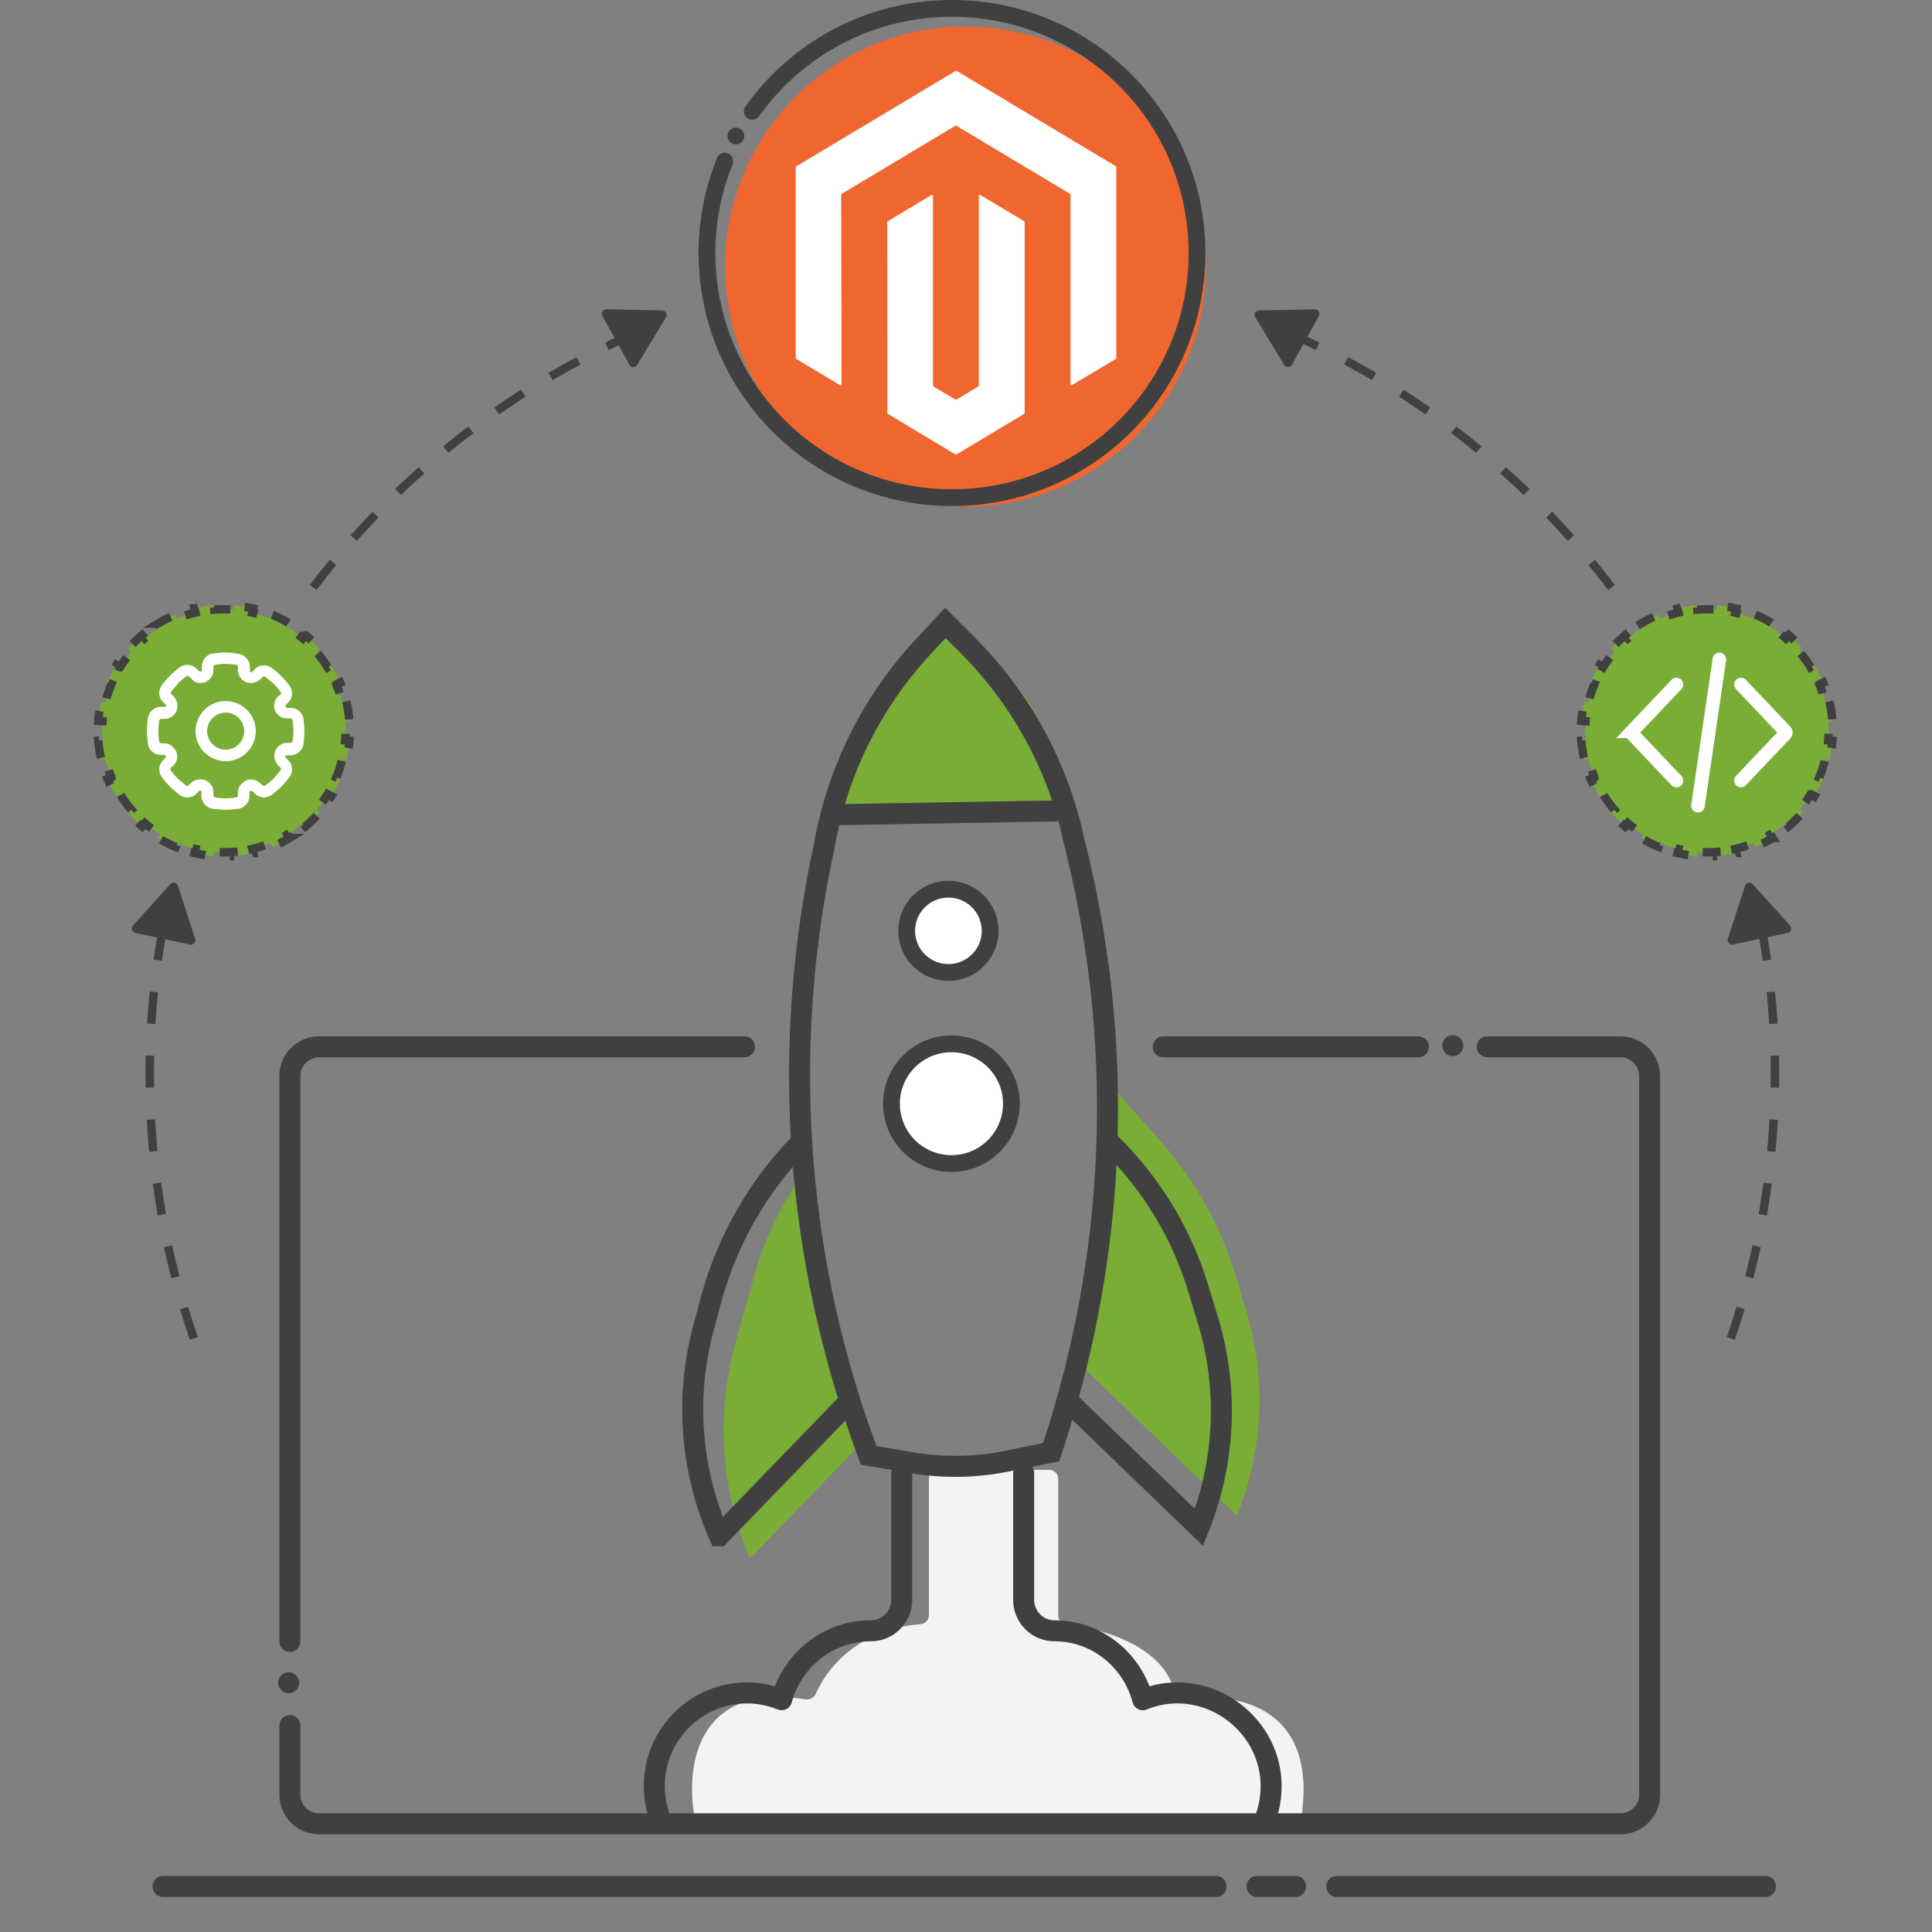 <?xml version="1.0" encoding="UTF-8"?> <svg xmlns="http://www.w3.org/2000/svg" width="460" height="460" fill="none"><rect width="100%" height="100%" fill="#808080" stroke="none"/><path d="M191.704 404.602c-25.402-4.034-28.362 15.342-26.458 27.202.161 1.004 1.046 1.71 2.064 1.71h140.582a2.116 2.116 0 0 0 2.099-1.829c3.288-25.398-15.621-28.83-27.59-27.154-1.274.178-2.469-.714-2.799-1.957-2.82-10.65-16.974-14.808-25.636-15.778-1.132-.126-2.015-1.064-2.015-2.203v-32.47c0-1.19-.965-2.155-2.156-2.155h-26.464c-1.19 0-2.155.965-2.155 2.155v32.394c0 1.17-.94 2.119-2.106 2.211-14.646 1.157-22.151 10.414-24.751 16.393-.442 1.015-1.522 1.655-2.615 1.481z" fill="#F3F3F3"></path><path d="M412.096 318.675c6.812-19.693 10.512-40.831 10.512-62.829 0-14.117-1.524-27.879-4.416-41.133M46.156 318.675c-6.813-19.693-10.512-40.831-10.512-62.829 0-14.117 1.523-27.879 4.415-41.133m34.515-74.843c20.616-27.222 48.311-48.824 80.358-62.09m228.745 62.09c-20.975-27.697-49.279-49.576-82.039-62.778" stroke="#404041" stroke-width="2" stroke-dasharray="7.61 7.61"></path><path d="M38.83 449.155h250.716m130.798 0h-102.07m-9.816 0h-9.171M69.02 410.836v16.453a6.95 6.95 0 0 0 6.95 6.95h309.841a6.95 6.95 0 0 0 6.95-6.95V256.194a6.95 6.95 0 0 0-6.95-6.95h-31.714M69.02 390.822V256.194a6.95 6.95 0 0 1 6.95-6.95H177.24m160.46 0h-60.721" stroke="#404041" stroke-width="5" stroke-linecap="round"></path><circle cx="68.725" cy="400.656" r="2.5" fill="#404041"></circle><circle cx="345.906" cy="248.968" r="2.5" fill="#404041"></circle><path d="m236.906 157.324-11.003-11.033-10.487 11.275a68.067 68.067 0 0 0-17.563 36.853l56.264-.98a60.058 60.058 0 0 0-17.211-36.115zM178.569 371.082a78.153 78.153 0 0 1-3.32-51.864l4.484-15.895a76.785 76.785 0 0 1 13.35-26.366l-2.793.584 15.064 65.851-26.785 27.69zM294.515 360.869a73.13 73.13 0 0 0 2.317-48.339l-2.491-8.365a85.996 85.996 0 0 0-18.04-32.472l-12.615-14.246-5.381 68.512 2.351 2.267 4.232 4.08 4.233 4.081 8.465 8.16 16.929 16.322z" fill="#79AD36"></path><path d="m253.746 333.067 31.736 30.596a74.742 74.742 0 0 0 2.063-49.506l-2.33-7.634a80.919 80.919 0 0 0-21.237-34.634M201.916 333.971l-30.647 31.683a74.746 74.746 0 0 1-3.792-49.405l1.73-6.47a85.868 85.868 0 0 1 21.238-37.517" stroke="#404041" stroke-width="5"></path><path d="m196.237 201.527.01-.05.009-.051a93.29 93.29 0 0 1 23.591-47.483l5.238-5.631 5.431 5.445a93.286 93.286 0 0 1 25.236 46.632l.011.051.012.05a256.797 256.797 0 0 1-4.588 142.433l-.919 2.837-10.401 2.111-.121.025a61.794 61.794 0 0 1-22.58.372l-10.346-1.748-1.018-2.806a256.798 256.798 0 0 1-9.565-142.187zM196.026 194.025l57.759-.985" stroke="#404041" stroke-width="5"></path><path d="M235.745 221.454c.096 5.477-4.274 9.994-9.761 10.09-5.486.096-10.011-4.267-10.107-9.744-.096-5.477 4.274-9.995 9.761-10.09 5.486-.096 10.011 4.267 10.107 9.744zM240.805 262.539c.138 7.87-6.142 14.361-14.025 14.498-7.883.138-14.385-6.131-14.523-14.001-.137-7.87 6.142-14.361 14.025-14.499 7.883-.137 14.385 6.131 14.523 14.002z" fill="#fff" stroke="#404041" stroke-width="4"></path><path d="M214.701 350.732v30.155c0 4.085-3.297 7.396-7.365 7.396-10.199 0-18.7 6.979-21.242 16.416-2.543-1.025-5.305-1.623-8.214-1.623-12.202 0-22.093 9.935-22.093 22.189 0 2.593.443 5.082 1.257 7.397M301.397 432.662a22.43 22.43 0 0 0 1.246-7.397c0-12.254-10.296-22.189-22.396-22.189-2.885 0-5.625.598-8.147 1.623-2.521-9.437-10.951-16.416-21.067-16.416-4.033 0-7.303-3.311-7.303-7.396v-30.155" stroke="#404041" stroke-width="5" stroke-miterlimit="10" stroke-linecap="round" stroke-linejoin="round"></path><path d="M40.536 210.522a1.078 1.078 0 0 1 1.826.387l4.097 12.586a1.078 1.078 0 0 1-1.25 1.388l-12.966-2.751a1.077 1.077 0 0 1-.576-1.775l8.87-9.835zM157.67 73.913c.83.017 1.331.925.902 1.635l-6.86 11.323a1.079 1.079 0 0 1-1.867-.038l-6.393-11.593a1.076 1.076 0 0 1 .965-1.596l13.253.269zM299.788 73.913a1.078 1.078 0 0 0-.902 1.635l6.86 11.323c.43.71 1.467.688 1.867-.038l6.393-11.593a1.076 1.076 0 0 0-.965-1.596l-13.253.269zM417.322 210.522a1.077 1.077 0 0 0-1.825.387l-4.097 12.586a1.078 1.078 0 0 0 1.249 1.388l12.967-2.751a1.077 1.077 0 0 0 .576-1.775l-8.87-9.835z" fill="#404041"></path><path d="M435.551 166.998c.361 1.506.608 3.057.732 4.642l-.997.078a29.5 29.5 0 0 1 0 4.549l.997.077a29.932 29.932 0 0 1-.732 4.643l-.973-.233a28.589 28.589 0 0 1-1.405 4.318l.923.384a29.855 29.855 0 0 1-2.141 4.184l-.852-.524a29.034 29.034 0 0 1-2.678 3.67l.759.651a30.144 30.144 0 0 1-3.327 3.32l-.649-.761a29.05 29.05 0 0 1-3.678 2.669l.523.853a29.922 29.922 0 0 1-4.189 2.133l-.382-.924a28.833 28.833 0 0 1-4.321 1.399l.232.973a30.03 30.03 0 0 1-4.643.728l-.077-.997a29.527 29.527 0 0 1-4.55 0l-.077.997a30.03 30.03 0 0 1-4.643-.728l.232-.973a28.833 28.833 0 0 1-4.321-1.399l-.382.924a29.922 29.922 0 0 1-4.189-2.133l.523-.853a29.05 29.05 0 0 1-3.678-2.669l-.649.761a30.24 30.24 0 0 1-3.328-3.32l.76-.651a29.034 29.034 0 0 1-2.678-3.67l-.852.524a29.855 29.855 0 0 1-2.141-4.184l.923-.384a28.589 28.589 0 0 1-1.405-4.318l-.973.233a29.932 29.932 0 0 1-.732-4.643l.997-.077a29.527 29.527 0 0 1 0-4.549l-.997-.078c.124-1.585.371-3.136.732-4.642l.973.233c.356-1.487.828-2.93 1.405-4.318l-.923-.384a29.746 29.746 0 0 1 2.141-4.184l.852.524a29.044 29.044 0 0 1 2.678-3.671l-.76-.651a30.144 30.144 0 0 1 3.328-3.319l.649.761a29.157 29.157 0 0 1 3.678-2.67l-.523-.852a29.815 29.815 0 0 1 4.189-2.133l.382.924a28.836 28.836 0 0 1 4.321-1.4l-.232-.972a29.91 29.91 0 0 1 4.643-.729l.077.997a29.507 29.507 0 0 1 4.55 0l.077-.997a29.91 29.91 0 0 1 4.643.729l-.232.972c1.488.356 2.932.825 4.321 1.4l.382-.924a29.815 29.815 0 0 1 4.189 2.133l-.523.852a29.157 29.157 0 0 1 3.678 2.67l.649-.761a30.049 30.049 0 0 1 3.327 3.319l-.759.651a29.044 29.044 0 0 1 2.678 3.671l.852-.524a29.746 29.746 0 0 1 2.141 4.184l-.923.384a28.589 28.589 0 0 1 1.405 4.318l.973-.233z" fill="#79AD36" stroke="#404041" stroke-width="2" stroke-dasharray="4.35 4.35"></path><path d="m409.377 157.003-5.096 34.822M399.145 162.985l-10.556 11.123a.444.444 0 0 0 0 .612l10.556 11.123M414.514 185.843l10.556-11.124a.443.443 0 0 0 0-.611l-10.556-11.124" stroke="#fff" stroke-width="3.233" stroke-linecap="round"></path><path d="M82.447 166.998c.36 1.506.608 3.057.731 4.642l-.996.078a29.251 29.251 0 0 1 0 4.549l.996.077a29.836 29.836 0 0 1-.731 4.643l-.973-.233a28.67 28.67 0 0 1-1.406 4.318l.924.384a29.846 29.846 0 0 1-2.142 4.184l-.851-.524a29.024 29.024 0 0 1-2.678 3.67l.76.651a30.22 30.22 0 0 1-3.329 3.32l-.648-.761a29.03 29.03 0 0 1-3.678 2.669l.522.853a29.932 29.932 0 0 1-4.188 2.133l-.382-.924a28.828 28.828 0 0 1-4.321 1.399l.232.973a30.05 30.05 0 0 1-4.643.728l-.077-.997a29.521 29.521 0 0 1-4.55 0l-.078.997a30.054 30.054 0 0 1-4.643-.728l.233-.973a28.833 28.833 0 0 1-4.321-1.399l-.383.924a29.932 29.932 0 0 1-4.188-2.133l.522-.853a29.03 29.03 0 0 1-3.677-2.669l-.649.761a30.23 30.23 0 0 1-3.328-3.32l.76-.651a29.034 29.034 0 0 1-2.678-3.67l-.852.524a29.857 29.857 0 0 1-2.141-4.184l.923-.384a28.659 28.659 0 0 1-1.406-4.318l-.972.233a29.813 29.813 0 0 1-.732-4.643l.997-.077a29.326 29.326 0 0 1 0-4.549l-.997-.078a29.8 29.8 0 0 1 .732-4.642l.972.233c.357-1.487.829-2.93 1.406-4.318l-.923-.384a29.747 29.747 0 0 1 2.14-4.184l.852.524a29.044 29.044 0 0 1 2.678-3.671l-.759-.651a30.134 30.134 0 0 1 3.328-3.319l.649.761a29.136 29.136 0 0 1 3.677-2.67l-.522-.852a29.824 29.824 0 0 1 4.188-2.133l.383.924a28.831 28.831 0 0 1 4.32-1.4l-.232-.972a29.934 29.934 0 0 1 4.643-.729l.078.997a29.521 29.521 0 0 1 4.55 0l.077-.997a29.93 29.93 0 0 1 4.643.729l-.232.972c1.488.356 2.932.825 4.32 1.4l.383-.924a29.82 29.82 0 0 1 4.188 2.133l-.522.852a29.136 29.136 0 0 1 3.677 2.67l.65-.761a30.124 30.124 0 0 1 3.327 3.319l-.76.651A29.035 29.035 0 0 1 78 158.869l.852-.524a29.736 29.736 0 0 1 2.14 4.184l-.923.384a28.659 28.659 0 0 1 1.406 4.318l.972-.233z" fill="#79AD36" stroke="#404041" stroke-width="2" stroke-dasharray="4.35 4.35"></path><path d="M46.675 174.078c0-3.875 3.175-7.045 7.056-7.045 3.881 0 7.057 3.17 7.057 7.045 0 3.305-2.31 6.097-5.397 6.847a6.97 6.97 0 0 1-1.66.198c-.454 0-.898-.043-1.33-.126-3.25-.626-5.727-3.497-5.727-6.919zm2.531 0c0 2.484 2.037 4.517 4.525 4.517 2.489 0 4.525-2.033 4.525-4.517 0-2.484-2.036-4.517-4.525-4.517-2.488 0-4.525 2.033-4.525 4.517z" fill="#fff" stroke="#fff" stroke-width=".216"></path><mask id="a" maskUnits="userSpaceOnUse" x="34.2" y="154.577" width="39" height="39" fill="#000"><path fill="#fff" d="M34.2 154.577h39v39h-39z"></path><path d="M53.73 155.578c-1.042 0-2.084.116-3.01.232-1.39.231-2.433 1.387-2.433 2.89v.809c0 .347-.232.579-.58.579-.115 0-.347-.116-.462-.116l-.58-.578c-1.042-1.041-2.547-1.156-3.706-.347a18.784 18.784 0 0 0-4.285 4.278c-.81 1.156-.695 2.775.348 3.7l.579.578a.558.558 0 0 1 0 .809c-.116.116-.232.116-.463.116h-.811c-1.39 0-2.664 1.041-2.896 2.428-.115 1.041-.231 2.081-.231 3.122 0 1.04.115 2.081.231 3.006.232 1.387 1.39 2.428 2.896 2.428h.81c.348 0 .58.231.58.578 0 .116-.116.347-.116.463l-.58.578c-1.042 1.04-1.157 2.543-.347 3.7a18.804 18.804 0 0 0 4.285 4.278c1.159.809 2.78.693 3.706-.347l.58-.578a.56.56 0 0 1 .81 0c.116.115.116.231.116.462v.81c0 1.387 1.043 2.659 2.432 2.89 1.043.116 2.085.231 3.127.231 1.043 0 2.085-.115 3.012-.231 1.39-.231 2.432-1.387 2.432-2.89v-.81c0-.347.231-.578.579-.578.116 0 .347.116.463.116l.58.578c1.041 1.04 2.547 1.156 3.705.347a18.802 18.802 0 0 0 4.285-4.278c.811-1.157.695-2.775-.347-3.7l-.579-.578a.559.559 0 0 1 0-.81c.116-.115.232-.115.463-.115h.811c1.39 0 2.664-1.041 2.895-2.428.116-1.041.232-1.966.232-3.007 0-1.04-.116-2.081-.232-3.006-.231-1.387-1.39-2.428-2.895-2.428h-.81c-.348 0-.58-.231-.58-.578 0-.116.116-.347.116-.462l.58-.579c1.041-1.04 1.157-2.543.347-3.699a18.856 18.856 0 0 0-4.286-4.278c-1.158-.81-2.78-.694-3.706.346l-.579.579a.56.56 0 0 1-.81 0c-.116-.116-.116-.232-.116-.463v-.809c0-1.388-1.043-2.66-2.433-2.891a14.414 14.414 0 0 0-3.127-.347zm-6.022 6.822a2.865 2.865 0 0 0 2.895-2.891v-.809c0-.231.232-.578.464-.578a13.762 13.762 0 0 1 5.327 0c.232 0 .463.347.463.578v.809a2.865 2.865 0 0 0 2.896 2.891c.81 0 1.505-.347 2.084-.809l.58-.578c.231-.232.579-.232.81-.116l2.085 1.734c.58.578 1.158 1.272 1.737 2.081.116.232.116.579-.116.81l-.579.462c-1.158 1.156-1.158 3.006 0 4.047.58.578 1.274.809 2.085.809h.81c.232 0 .58.232.58.463a13.703 13.703 0 0 1 0 5.319c0 .231-.348.462-.58.462h-.81a2.865 2.865 0 0 0-2.895 2.891c0 .809.347 1.503.81 2.081l.58.578c.231.231.231.578.115.809l-1.737 2.081a16.454 16.454 0 0 1-2.085 1.735c-.231.115-.579.115-.81-.116l-.58-.462c-1.158-1.157-3.01-1.157-4.053 0-.58.462-.927 1.272-.927 1.965v.81c0 .231-.231.578-.463.578-1.737.347-3.59.347-5.327 0-.232 0-.464-.347-.464-.578v-.81a2.865 2.865 0 0 0-2.895-2.89c-.81 0-1.506.347-2.085.809l-.579.578c-.231.231-.579.231-.81.116l-2.085-1.735a16.455 16.455 0 0 1-1.738-2.081c-.115-.231-.115-.578.116-.809l.58-.463c1.157-1.156 1.157-3.006 0-4.046-.464-.578-1.275-.925-1.97-.925h-.81c-.232 0-.58-.232-.58-.463a13.694 13.694 0 0 1 0-5.318c0-.232.348-.463.58-.463h.81a2.865 2.865 0 0 0 2.896-2.891c0-.809-.348-1.503-.81-2.081l-.58-.578c-.232-.231-.232-.578-.116-.809l1.737-2.081a16.454 16.454 0 0 1 2.085-1.735c.232-.115.58-.115.81.116l.58.578c.463.578 1.158.925 1.969.925z"></path></mask><path d="M53.73 155.578c-1.042 0-2.084.116-3.01.232-1.39.231-2.433 1.387-2.433 2.89v.809c0 .347-.232.579-.58.579-.115 0-.347-.116-.462-.116l-.58-.578c-1.042-1.041-2.547-1.156-3.706-.347a18.784 18.784 0 0 0-4.285 4.278c-.81 1.156-.695 2.775.348 3.7l.579.578a.558.558 0 0 1 0 .809c-.116.116-.232.116-.463.116h-.811c-1.39 0-2.664 1.041-2.896 2.428-.115 1.041-.231 2.081-.231 3.122 0 1.04.115 2.081.231 3.006.232 1.387 1.39 2.428 2.896 2.428h.81c.348 0 .58.231.58.578 0 .116-.116.347-.116.463l-.58.578c-1.042 1.04-1.157 2.543-.347 3.7a18.804 18.804 0 0 0 4.285 4.278c1.159.809 2.78.693 3.706-.347l.58-.578a.56.56 0 0 1 .81 0c.116.115.116.231.116.462v.81c0 1.387 1.043 2.659 2.432 2.89 1.043.116 2.085.231 3.127.231 1.043 0 2.085-.115 3.012-.231 1.39-.231 2.432-1.387 2.432-2.89v-.81c0-.347.231-.578.579-.578.116 0 .347.116.463.116l.58.578c1.041 1.04 2.547 1.156 3.705.347a18.802 18.802 0 0 0 4.285-4.278c.811-1.157.695-2.775-.347-3.7l-.579-.578a.559.559 0 0 1 0-.81c.116-.115.232-.115.463-.115h.811c1.39 0 2.664-1.041 2.895-2.428.116-1.041.232-1.966.232-3.007 0-1.04-.116-2.081-.232-3.006-.231-1.387-1.39-2.428-2.895-2.428h-.81c-.348 0-.58-.231-.58-.578 0-.116.116-.347.116-.462l.58-.579c1.041-1.04 1.157-2.543.347-3.699a18.856 18.856 0 0 0-4.286-4.278c-1.158-.81-2.78-.694-3.706.346l-.579.579a.56.56 0 0 1-.81 0c-.116-.116-.116-.232-.116-.463v-.809c0-1.388-1.043-2.66-2.433-2.891a14.414 14.414 0 0 0-3.127-.347zm-6.022 6.822a2.865 2.865 0 0 0 2.895-2.891v-.809c0-.231.232-.578.464-.578a13.762 13.762 0 0 1 5.327 0c.232 0 .463.347.463.578v.809a2.865 2.865 0 0 0 2.896 2.891c.81 0 1.505-.347 2.084-.809l.58-.578c.231-.232.579-.232.81-.116l2.085 1.734c.58.578 1.158 1.272 1.737 2.081.116.232.116.579-.116.81l-.579.462c-1.158 1.156-1.158 3.006 0 4.047.58.578 1.274.809 2.085.809h.81c.232 0 .58.232.58.463a13.703 13.703 0 0 1 0 5.319c0 .231-.348.462-.58.462h-.81a2.865 2.865 0 0 0-2.895 2.891c0 .809.347 1.503.81 2.081l.58.578c.231.231.231.578.115.809l-1.737 2.081a16.454 16.454 0 0 1-2.085 1.735c-.231.115-.579.115-.81-.116l-.58-.462c-1.158-1.157-3.01-1.157-4.053 0-.58.462-.927 1.272-.927 1.965v.81c0 .231-.231.578-.463.578-1.737.347-3.59.347-5.327 0-.232 0-.464-.347-.464-.578v-.81a2.865 2.865 0 0 0-2.895-2.89c-.81 0-1.506.347-2.085.809l-.579.578c-.231.231-.579.231-.81.116l-2.085-1.735a16.455 16.455 0 0 1-1.738-2.081c-.115-.231-.115-.578.116-.809l.58-.463c1.157-1.156 1.157-3.006 0-4.046-.464-.578-1.275-.925-1.97-.925h-.81c-.232 0-.58-.232-.58-.463a13.694 13.694 0 0 1 0-5.318c0-.232.348-.463.58-.463h.81a2.865 2.865 0 0 0 2.896-2.891c0-.809-.348-1.503-.81-2.081l-.58-.578c-.232-.231-.232-.578-.116-.809l1.737-2.081a16.454 16.454 0 0 1 2.085-1.735c.232-.115.58-.115.81.116l.58.578c.463.578 1.158.925 1.969.925z" fill="#fff"></path><path d="M53.73 155.578c-1.042 0-2.084.116-3.01.232-1.39.231-2.433 1.387-2.433 2.89v.809c0 .347-.232.579-.58.579-.115 0-.347-.116-.462-.116l-.58-.578c-1.042-1.041-2.547-1.156-3.706-.347a18.784 18.784 0 0 0-4.285 4.278c-.81 1.156-.695 2.775.348 3.7l.579.578a.558.558 0 0 1 0 .809c-.116.116-.232.116-.463.116h-.811c-1.39 0-2.664 1.041-2.896 2.428-.115 1.041-.231 2.081-.231 3.122 0 1.04.115 2.081.231 3.006.232 1.387 1.39 2.428 2.896 2.428h.81c.348 0 .58.231.58.578 0 .116-.116.347-.116.463l-.58.578c-1.042 1.04-1.157 2.543-.347 3.7a18.804 18.804 0 0 0 4.285 4.278c1.159.809 2.78.693 3.706-.347l.58-.578a.56.56 0 0 1 .81 0c.116.115.116.231.116.462v.81c0 1.387 1.043 2.659 2.432 2.89 1.043.116 2.085.231 3.127.231 1.043 0 2.085-.115 3.012-.231 1.39-.231 2.432-1.387 2.432-2.89v-.81c0-.347.231-.578.579-.578.116 0 .347.116.463.116l.58.578c1.041 1.04 2.547 1.156 3.705.347a18.802 18.802 0 0 0 4.285-4.278c.811-1.157.695-2.775-.347-3.7l-.579-.578a.559.559 0 0 1 0-.81c.116-.115.232-.115.463-.115h.811c1.39 0 2.664-1.041 2.895-2.428.116-1.041.232-1.966.232-3.007 0-1.04-.116-2.081-.232-3.006-.231-1.387-1.39-2.428-2.895-2.428h-.81c-.348 0-.58-.231-.58-.578 0-.116.116-.347.116-.462l.58-.579c1.041-1.04 1.157-2.543.347-3.699a18.856 18.856 0 0 0-4.286-4.278c-1.158-.81-2.78-.694-3.706.346l-.579.579a.56.56 0 0 1-.81 0c-.116-.116-.116-.232-.116-.463v-.809c0-1.388-1.043-2.66-2.433-2.891a14.414 14.414 0 0 0-3.127-.347zm-6.022 6.822a2.865 2.865 0 0 0 2.895-2.891v-.809c0-.231.232-.578.464-.578a13.762 13.762 0 0 1 5.327 0c.232 0 .463.347.463.578v.809a2.865 2.865 0 0 0 2.896 2.891c.81 0 1.505-.347 2.084-.809l.58-.578c.231-.232.579-.232.81-.116l2.085 1.734c.58.578 1.158 1.272 1.737 2.081.116.232.116.579-.116.81l-.579.462c-1.158 1.156-1.158 3.006 0 4.047.58.578 1.274.809 2.085.809h.81c.232 0 .58.232.58.463a13.703 13.703 0 0 1 0 5.319c0 .231-.348.462-.58.462h-.81a2.865 2.865 0 0 0-2.895 2.891c0 .809.347 1.503.81 2.081l.58.578c.231.231.231.578.115.809l-1.737 2.081a16.454 16.454 0 0 1-2.085 1.735c-.231.115-.579.115-.81-.116l-.58-.462c-1.158-1.157-3.01-1.157-4.053 0-.58.462-.927 1.272-.927 1.965v.81c0 .231-.231.578-.463.578-1.737.347-3.59.347-5.327 0-.232 0-.464-.347-.464-.578v-.81a2.865 2.865 0 0 0-2.895-2.89c-.81 0-1.506.347-2.085.809l-.579.578c-.231.231-.579.231-.81.116l-2.085-1.735a16.455 16.455 0 0 1-1.738-2.081c-.115-.231-.115-.578.116-.809l.58-.463c1.157-1.156 1.157-3.006 0-4.046-.464-.578-1.275-.925-1.97-.925h-.81c-.232 0-.58-.232-.58-.463a13.694 13.694 0 0 1 0-5.318c0-.232.348-.463.58-.463h.81a2.865 2.865 0 0 0 2.896-2.891c0-.809-.348-1.503-.81-2.081l-.58-.578c-.232-.231-.232-.578-.116-.809l1.737-2.081a16.454 16.454 0 0 1 2.085-1.735c.232-.115.58-.115.81.116l.58.578c.463.578 1.158.925 1.969.925z" stroke="#fff" stroke-width=".431" mask="url(#a)"></path><ellipse cx="229.892" cy="63.464" rx="57.247" ry="57.151" fill="#EF672F"></ellipse><path d="M179.103 26.505C189.678 11.674 207.039 2 226.663 2c32.219 0 58.338 26.075 58.338 58.24 0 32.164-26.119 58.239-58.338 58.239s-58.337-26.075-58.337-58.24a58.014 58.014 0 0 1 4.25-21.864" stroke="#404041" stroke-width="4" stroke-linecap="round"></path><path d="M227.779 16.88a.228.228 0 0 0-.234 0L189.57 39.62a.227.227 0 0 0-.111.195v45.438c0 .08.042.154.11.195l10.45 6.268a.228.228 0 0 0 .345-.196l-.076-45.174c0-.08.042-.154.11-.195l27.07-16.21a.228.228 0 0 1 .234 0l27.07 16.21a.227.227 0 0 1 .111.195v45.156c0 .177.192.286.344.195l10.451-6.249a.228.228 0 0 0 .11-.195V39.776a.228.228 0 0 0-.11-.195L227.779 16.88z" fill="#fff"></path><path d="M233.063 91.798c0 .08-.041.153-.11.194l-5.219 3.15a.228.228 0 0 1-.234 0l-5.246-3.12a.227.227 0 0 1-.111-.195V46.62a.227.227 0 0 0-.344-.195l-10.437 6.26a.228.228 0 0 0-.11.194l.019 45.46c0 .08.042.155.11.196l16.11 9.662a.228.228 0 0 0 .234 0l16.129-9.662a.228.228 0 0 0 .11-.195V52.88a.228.228 0 0 0-.11-.196l-10.446-6.26a.228.228 0 0 0-.345.196v45.178z" fill="#fff"></path><circle cx="175.208" cy="32.371" r="2" fill="#404041"></circle></svg> 